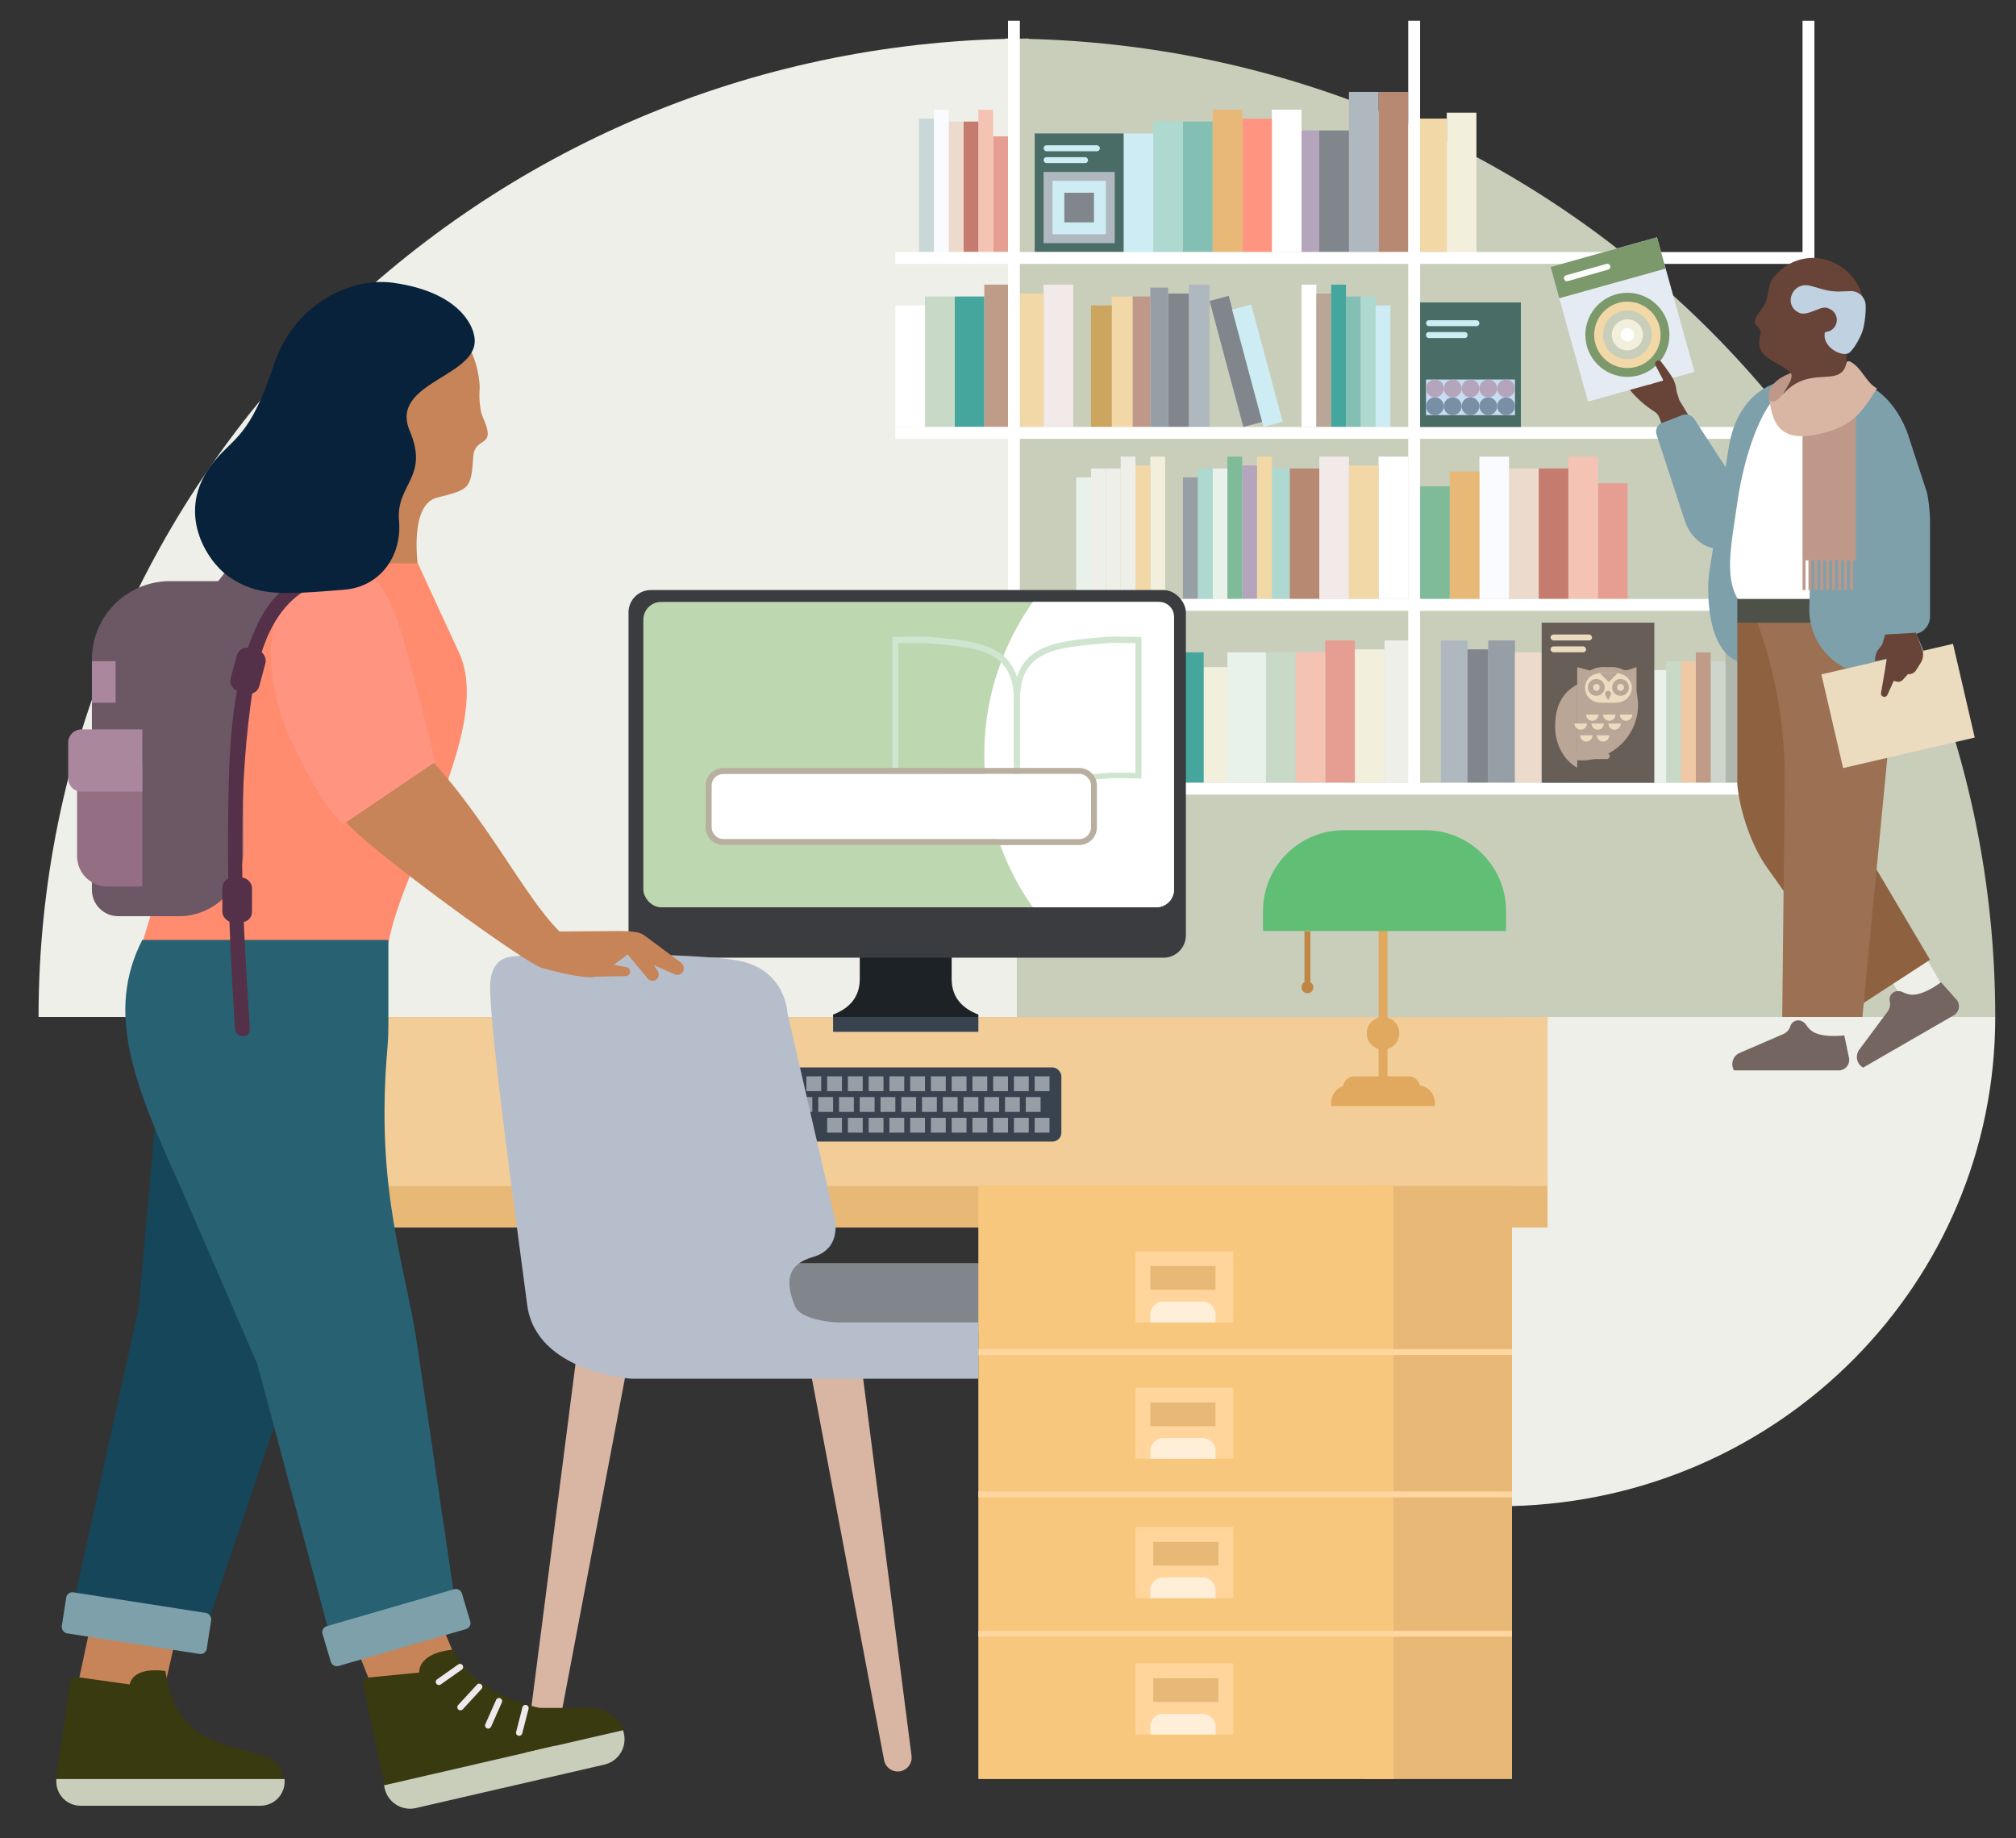<svg id="hero-welcome" xmlns="http://www.w3.org/2000/svg" xmlns:xlink="http://www.w3.org/1999/xlink" width="680" height="620" viewBox="0 0 680 620">
  <rect x="0" y="0" width="680" height="620" fill="#333333" stroke="none"/>
  <defs>
    <clipPath id="clip-path">
      <path d="M628.69,102.44c.11,4.9-.58,7.62-5.67,15.86,0,0-3.55-2.69-6.31-4.71-1.68-1.23-3.06-5.71-2.19-7.59l-6.93,0c.92-3.81,0-7-2.57-9.14l23.63,5.27C628.68,102.32,628.69,102.44,628.69,102.44Z" style="fill: none"/>
    </clipPath>
    <clipPath id="clip-path-2">
      <rect x="606.39" y="95.92" width="19.45" height="24.41" transform="translate(442.51 709.08) rotate(-83.84)" style="fill: none"/>
    </clipPath>
  </defs>
  <path d="M510,508v-.06c90.53-2.33,163-75.28,163-164.94H508V508Z" style="fill: #edefe8"/>
  <path d="M339,13v.12C158,17.78,13,163.69,13,343H343V13.06C341.51,13,340,13,339,13Z" style="fill: #edefe8"/>
  <path d="M347,13v.12c181,4.66,326,150.57,326,329.88H343V13.06C344.49,13,346,13,347,13Z" style="fill: #c9cebb"/>
  <rect x="539" y="163" width="10" height="39" style="fill: #e69e92"/>
  <rect x="529" y="154" width="10" height="48" style="fill: #f4c3b4"/>
  <rect x="519" y="158" width="10" height="44" style="fill: #c57b6e"/>
  <rect x="509" y="158" width="10" height="44" style="fill: #ecdacc"/>
  <rect x="499" y="154" width="10" height="48" style="fill: #fafbfe"/>
  <rect x="489" y="159" width="10" height="43" style="fill: #e8b877"/>
  <rect x="479" y="164" width="10" height="38" style="fill: #7fba99"/>
  <rect x="406" y="225" width="8" height="39" style="fill: #f2f0dc"/>
  <rect x="398" y="220" width="8" height="44" style="fill: #44a69c"/>
  <rect x="390" y="220" width="8" height="44" style="fill: #add9d1"/>
  <rect x="382" y="220" width="8" height="44" style="fill: #cbe7ff"/>
  <rect x="374" y="216" width="8" height="48" style="fill: #fff"/>
  <rect x="366" y="219" width="8" height="45" style="fill: #fff"/>
  <rect x="335" y="46" width="5" height="39" style="fill: #e69e92"/>
  <rect x="330" y="37" width="5" height="48" style="fill: #f4c3b4"/>
  <rect x="325" y="41" width="5" height="44" style="fill: #c57b6e"/>
  <rect x="320" y="41" width="5" height="44" style="fill: #ecdacc"/>
  <rect x="315" y="37" width="5" height="48" style="fill: #fafbfe"/>
  <rect x="310" y="40" width="5" height="45" style="fill: #cad7d8"/>
  <rect x="488" y="38" width="10" height="48" style="fill: #f2f0dc"/>
  <rect x="478" y="40" width="10" height="45" style="fill: #f2d8a7"/>
  <rect x="465" y="31" width="10" height="54" style="fill: #b78972"/>
  <rect x="455" y="31" width="10" height="54" style="fill: #b0b8bf"/>
  <rect x="445" y="44" width="10" height="41" style="fill: #80868c"/>
  <rect x="439" y="44" width="6" height="41" style="fill: #b4a4bc"/>
  <rect x="352" y="96" width="10" height="48" style="fill: #f2e9e9"/>
  <rect x="342" y="99" width="10" height="45" style="fill: #f2d8a7"/>
  <rect x="332" y="96" width="10" height="48" style="fill: #bf9c88"/>
  <rect x="322" y="100" width="10" height="44" style="fill: #44a69c"/>
  <rect x="312" y="100" width="10" height="44" style="fill: #c8d9c7"/>
  <rect x="302" y="103" width="10" height="41" style="fill: #fff"/>
  <rect x="582" y="220" width="5" height="44" style="fill: #b0b7ac"/>
  <rect x="577" y="223" width="5" height="41" style="fill: #ced5ca"/>
  <rect x="572" y="220" width="5" height="44" style="fill: #bf9c88"/>
  <rect x="567" y="223" width="5" height="41" style="fill: #efc9a5"/>
  <rect x="562" y="223" width="5" height="41" style="fill: #c8d9c7"/>
  <rect x="557" y="226" width="5" height="38" style="fill: #e9f2ea"/>
  <rect x="388" y="154" width="5" height="48" style="fill: #f2f0dc"/>
  <rect x="383" y="157" width="5" height="45" style="fill: #f2d8a7"/>
  <rect x="378" y="154" width="5" height="48" style="fill: #edefe8"/>
  <rect x="373" y="158" width="5" height="44" style="fill: #edefe8"/>
  <rect x="368" y="158" width="5" height="44" style="fill: #edefe8"/>
  <rect x="363" y="161" width="5" height="41" style="fill: #e9f2ea"/>
  <rect x="467" y="216" width="10" height="48" style="fill: #edefe8"/>
  <rect x="457" y="219" width="10" height="45" style="fill: #f2f0dc"/>
  <rect x="447" y="216" width="10" height="48" style="fill: #e69e92"/>
  <rect x="437" y="220" width="10" height="44" style="fill: #f4c3b4"/>
  <rect x="427" y="220" width="10" height="44" style="fill: #c8d9c7"/>
  <rect x="414" y="220" width="13" height="44" style="fill: #e9f2ea"/>
  <rect x="429" y="37" width="10" height="48" style="fill: #fff"/>
  <rect x="419" y="40" width="10" height="45" style="fill: #ff9580"/>
  <rect x="409" y="37" width="10" height="48" style="fill: #e8b877"/>
  <rect x="399" y="41" width="10" height="44" style="fill: #84bfb4"/>
  <rect x="389" y="41" width="10" height="44" style="fill: #add9d1"/>
  <rect x="379" y="45" width="10" height="40" style="fill: #ceecf4"/>
  <rect x="439" y="96" width="5" height="48" transform="translate(883 240) rotate(180)" style="fill: #fff"/>
  <rect x="444" y="99" width="5" height="45" transform="translate(893 243) rotate(180)" style="fill: #baa697"/>
  <rect x="449" y="96" width="5" height="48" transform="translate(903 240) rotate(180)" style="fill: #44a69c"/>
  <rect x="454" y="100" width="5" height="44" transform="translate(913 244) rotate(180)" style="fill: #84bfb4"/>
  <rect x="459" y="100" width="5" height="44" transform="translate(923 244) rotate(180)" style="fill: #add9d1"/>
  <rect x="464" y="103" width="5" height="41" transform="translate(933 247) rotate(180)" style="fill: #ceecf4"/>
  <rect x="401" y="96" width="7" height="48" style="fill: #b0b8bf"/>
  <rect x="394" y="99" width="7" height="45" style="fill: #80868c"/>
  <rect x="388" y="97" width="6" height="47" style="fill: #979fa6"/>
  <rect x="382" y="100" width="6" height="44" style="fill: #bf988a"/>
  <rect x="375" y="100" width="7" height="44" style="fill: #f2d8a7"/>
  <rect x="368" y="103" width="7" height="41" style="fill: #cca65e"/>
  <rect x="486" y="216" width="9" height="48" transform="translate(981 480) rotate(180)" style="fill: #b0b8bf"/>
  <rect x="495" y="219" width="7" height="45" transform="translate(997 483) rotate(180)" style="fill: #80868c"/>
  <rect x="502" y="216" width="9" height="48" transform="translate(1013 480) rotate(180)" style="fill: #979fa6"/>
  <rect x="511" y="220" width="12" height="44" transform="translate(1034 484) rotate(180)" style="fill: #ecdacc"/>
  <rect x="521" y="220" width="8" height="44" transform="translate(1050 484) rotate(180)" style="fill: #c8d9c7"/>
  <rect x="528" y="223" width="8" height="41" transform="translate(1064 487) rotate(180)" style="fill: #b0b8bf"/>
  <rect x="465" y="154" width="10" height="48" style="fill: #fff"/>
  <rect x="455" y="157" width="10" height="45" style="fill: #f2d8a7"/>
  <rect x="445" y="154" width="10" height="48" style="fill: #f2e9e9"/>
  <rect x="435" y="158" width="10" height="44" style="fill: #b78972"/>
  <rect x="425" y="158" width="10" height="44" style="fill: #add9d1"/>
  <rect x="415" y="161" width="10" height="41" style="fill: #ceecf4"/>
  <rect x="424" y="154" width="5" height="48" style="fill: #f2d8a7"/>
  <rect x="419" y="157" width="5" height="45" style="fill: #b4a4bc"/>
  <rect x="414" y="154" width="5" height="48" style="fill: #7fba99"/>
  <rect x="409" y="158" width="5" height="44" style="fill: #e9f2ea"/>
  <rect x="404" y="158" width="5" height="44" style="fill: #add9d1"/>
  <rect x="399" y="161" width="5" height="41" style="fill: #979fa6"/>
  <rect x="349" y="45" width="30" height="40" transform="translate(728 130) rotate(180)" style="fill: #496d66"/>
  <rect x="352" y="58" width="24" height="24" style="fill: #b0b8bf"/>
  <rect x="355" y="61" width="18" height="18" style="fill: #ceecf4"/>
  <rect x="359" y="65" width="10" height="10" style="fill: #80868c"/>
  <rect x="352" y="49" width="19" height="2" rx="1" style="fill: #ceecf4"/>
  <rect x="352" y="53" width="15" height="2" rx="1" style="fill: #ceecf4"/>
  <rect x="212" y="135" width="260" height="4" transform="translate(479 -205) rotate(90)" style="fill: #fff"/>
  <rect x="347" y="135" width="260" height="4" transform="translate(614 -340) rotate(90)" style="fill: #fff"/>
  <rect x="480" y="135" width="260" height="4" transform="translate(747 -473) rotate(90)" style="fill: #fff"/>
  <rect x="302" y="85" width="310" height="4" style="fill: #fff"/>
  <rect x="302" y="144" width="310" height="4" style="fill: #fff"/>
  <rect x="302" y="202" width="310" height="4" style="fill: #fff"/>
  <rect x="302" y="264" width="310" height="4" style="fill: #fff"/>
  <rect x="479" y="102" width="34" height="42" style="fill: #496d66"/>
  <rect x="481" y="128" width="30" height="12" style="fill: #c8ddf2"/>
  <circle cx="484" cy="131" r="3" style="fill: #b4a4bc"/>
  <circle cx="490" cy="131" r="3" style="fill: #b4a4bc"/>
  <circle cx="496" cy="131" r="3" style="fill: #b4a4bc"/>
  <circle cx="502" cy="131" r="3" style="fill: #b4a4bc"/>
  <circle cx="508" cy="131" r="3" style="fill: #b4a4bc"/>
  <circle cx="484" cy="137" r="3" style="fill: #788fa5"/>
  <circle cx="490" cy="137" r="3" style="fill: #788fa5"/>
  <circle cx="496" cy="137" r="3" style="fill: #788fa5"/>
  <circle cx="502" cy="137" r="3" style="fill: #788fa5"/>
  <circle cx="508" cy="137" r="3" style="fill: #788fa5"/>
  <rect x="481" y="112" width="14" height="2" rx="0.85" style="fill: #ceecf4"/>
  <rect x="481" y="108" width="18" height="2" rx="0.96" style="fill: #ceecf4"/>
  <rect x="413.58" y="99.89" width="6.67" height="44" transform="translate(-17.34 112.06) rotate(-15)" style="fill: #80868c"/>
  <rect x="420.78" y="102.84" width="6.67" height="41" transform="translate(-17.47 113.97) rotate(-15)" style="fill: #ceecf4"/>
  <rect x="520" y="210" width="38" height="54" style="fill: #665e57"/>
  <rect x="523" y="214" width="14" height="2" rx="1" style="fill: #ebdbbf"/>
  <rect x="523" y="218" width="12" height="2" rx="1" style="fill: #ebdbbf"/>
  <rect x="529" y="254" width="14" height="2" rx="1" style="fill: #baa697"/>
  <path d="M552,232.74V225l-2.84.94a2.57,2.57,0,0,1-1.77-.13A8.74,8.74,0,0,0,543,225h-1.45a8.81,8.81,0,0,0-4.93,1,.78.78,0,0,1-.6.07L532,225v31.4c10.9.81,20.6-7.79,20.53-18.84C552.53,236.26,552,233.09,552,232.74Z" style="fill: #baa697;fill-rule: evenodd"/>
  <path d="M550.44,232c.06-2.66-2.5-5-5.41-5H540c-7.16.2-7.16,9.8,0,10H545c2.94.05,5.51-2.34,5.41-5Z" style="fill: #ebdbbf;fill-rule: evenodd"/>
  <path d="M546.61,234.66a2.83,2.83,0,0,1,0-5.66h0a2.83,2.83,0,0,1,0,5.66Zm0-4a1.13,1.13,0,0,0-1.16,1.18,1.16,1.16,0,1,0,1.16-1.18Zm-8.18,4a2.83,2.83,0,0,1,0-5.66h0a2.83,2.83,0,0,1,0,5.66Zm0-4a1.18,1.18,0,0,0,0,2.35,1.11,1.11,0,0,0,1.13-1.17A1.12,1.12,0,0,0,538.39,230.63Z" style="fill: #baa697"/>
  <path d="M542.41,236.16l.92-1.77a1,1,0,1,0-1.84,0c.45.85.92,1.77.92,1.77Z" style="fill: #baa697;fill-rule: evenodd"/>
  <polygon points="542.63 230.04 545.68 227 539.59 227 542.63 230.04 542.63 230.04" style="fill: #baa697;fill-rule: evenodd"/>
  <path d="M532,230.87c-6.19,3.3-7.46,9-7.45,14.29,0,5.69,2.77,11.13,7.45,13.77V230.87Z" style="fill: #baa697;fill-rule: evenodd"/>
  <path d="M537.06,243.09a2.09,2.09,0,0,0,2.09-2.09H535A2.08,2.08,0,0,0,537.06,243.09Z" style="fill: #ebdbbf"/>
  <path d="M542.81,243.09a2.09,2.09,0,0,0,2.1-2.09h-4.19A2.09,2.09,0,0,0,542.81,243.09Z" style="fill: #ebdbbf"/>
  <path d="M548.47,243.09a2.09,2.09,0,0,0,2.09-2.09h-4.19A2.09,2.09,0,0,0,548.47,243.09Z" style="fill: #ebdbbf"/>
  <path d="M533.19,246.09a2.09,2.09,0,0,0,2.09-2.09h-4.19A2.09,2.09,0,0,0,533.19,246.09Z" style="fill: #ebdbbf"/>
  <path d="M538.94,246.09A2.08,2.08,0,0,0,541,244h-4.18A2.09,2.09,0,0,0,538.94,246.09Z" style="fill: #ebdbbf"/>
  <path d="M544.59,246.09a2.09,2.09,0,0,0,2.1-2.09H542.5A2.09,2.09,0,0,0,544.59,246.09Z" style="fill: #ebdbbf"/>
  <path d="M535.07,250.09a2.08,2.08,0,0,0,2.09-2.09H533A2.08,2.08,0,0,0,535.07,250.09Z" style="fill: #ebdbbf"/>
  <path d="M540.72,250.09a2.08,2.08,0,0,0,2.09-2.09h-4.18A2.08,2.08,0,0,0,540.72,250.09Z" style="fill: #ebdbbf"/>
  <path d="M237.51,450h134a5.55,5.55,0,0,0,4.58-8.61C365.9,426.05,348.9,426,348.7,426H260.3c-.2,0-17.21.05-27.37,15.39A5.55,5.55,0,0,0,237.51,450Z" style="fill: #80868c"/>
  <rect x="93" y="398" width="429" height="16" transform="translate(615 812) rotate(180)" style="fill: #e8b877"/>
  <rect x="94" y="343" width="428" height="57" transform="translate(616 743) rotate(180)" style="fill: #f3cd98"/>
  <rect x="460" y="400" width="50" height="200" style="fill: #e8b877"/>
  <rect x="330" y="400" width="140" height="200" style="fill: #f8c77e"/>
  <rect x="330" y="455" width="180" height="2" style="fill: #ffd69f"/>
  <rect x="330" y="503" width="180" height="2" style="fill: #ffd69f"/>
  <rect x="330" y="550" width="180" height="2" style="fill: #ffd69f"/>
  <rect x="383" y="422" width="33" height="24" style="fill: #ffd59c"/>
  <path d="M392.36,439h13.28a4.36,4.36,0,0,1,4.36,4.36V446a0,0,0,0,1,0,0H388a0,0,0,0,1,0,0v-2.64A4.36,4.36,0,0,1,392.36,439Z" style="fill: #ffeed8"/>
  <rect x="388" y="427" width="22" height="8" style="fill: #e8b877"/>
  <rect x="383" y="468" width="33" height="24" style="fill: #ffd59c"/>
  <path d="M392.36,485h13.28a4.36,4.36,0,0,1,4.36,4.36V492a0,0,0,0,1,0,0H388a0,0,0,0,1,0,0v-2.64A4.36,4.36,0,0,1,392.36,485Z" style="fill: #ffeed8"/>
  <rect x="388" y="473" width="22" height="8" style="fill: #e8b877"/>
  <rect x="383" y="515" width="33" height="24" style="fill: #ffd59c"/>
  <path d="M392.36,532h13.28a4.36,4.36,0,0,1,4.36,4.36V539a0,0,0,0,1,0,0H388a0,0,0,0,1,0,0v-2.64A4.36,4.36,0,0,1,392.36,532Z" style="fill: #ffeed8"/>
  <rect x="389" y="520" width="22" height="8" style="fill: #e8b877"/>
  <rect x="383" y="561" width="33" height="24" style="fill: #ffd59c"/>
  <path d="M392.36,578h13.28a4.36,4.36,0,0,1,4.36,4.36V585a0,0,0,0,1,0,0H388a0,0,0,0,1,0,0v-2.64A4.36,4.36,0,0,1,392.36,578Z" style="fill: #ffeed8"/>
  <rect x="389" y="566" width="22" height="8" style="fill: #e8b877"/>
  <path d="M330,342.17c-5.24-2-9-5.68-9-11.92V322H290v8.25c0,6.24-3.76,9.95-9,11.92V343h49Z" style="fill: #1d2226"/>
  <rect x="212" y="199" width="188" height="124" rx="7.54" style="fill: #3a3c40"/>
  <rect x="217" y="203" width="179" height="103" rx="6" style="fill: #bdd7b0"/>
  <rect x="281" y="343" width="49" height="5" style="fill: #38434f"/>
  <path d="M391,203H348.39a89.11,89.11,0,0,0,0,103H390a6,6,0,0,0,6-6V208.05A5,5,0,0,0,391,203Z" style="fill: #fff"/>
  <path d="M344,282h-2c0-17-11.5-18-28.9-19.45l-.63-.05c-2.54-.22-10.36,0-10.44,0l-1,0V214.79l1,0c.33,0,8-.23,10.67,0l.63,0c17.17,1.46,30.73,2.61,30.73,21.45Zm-35.37-21.44c1.59,0,3.1,0,4,.1l.63.06c13.25,1.12,24.35,2.07,28.73,11.1v-35.4c0-17-11.5-18-28.9-19.45l-.63-.05c-2-.17-7.28-.07-9.47,0v43.73C304.28,260.6,306.53,260.56,308.63,260.56Z" style="fill: #cfe5cf"/>
  <path d="M344,282h-2V236.27c0-18.84,13.56-20,30.73-21.45l.63,0c2.65-.23,10.34,0,10.67,0l1,0v47.74l-1,0c-.08,0-7.9-.22-10.44,0l-.63.05C355.5,264,344,265,344,282Zm33.33-65.17c-1.53,0-3,0-3.8.09l-.63.05c-17.4,1.48-28.9,2.46-28.9,19.45v35.4c4.38-9,15.48-10,28.73-11.1l.63-.06c2.11-.18,7.39-.08,9.64,0V216.9C381.73,216.87,379.43,216.83,377.33,216.83Z" style="fill: #cfe5cf"/>
  <rect x="240" y="261" width="128" height="22" rx="3.96" style="fill: #fff"/>
  <path d="M364,261a4,4,0,0,1,4,4V279a4,4,0,0,1-4,4H244a4,4,0,0,1-4-4V265a4,4,0,0,1,4-4H364m0-2H244a6,6,0,0,0-6,6V279a6,6,0,0,0,6,6H364a6,6,0,0,0,6-6V265a6,6,0,0,0-6-6Z" style="fill: #b9af9f"/>
  <rect x="465" y="300" width="3" height="66" transform="translate(933 666) rotate(180)" style="fill: #e0a95f"/>
  <path d="M426,280h82a0,0,0,0,1,0,0v6.73A27.27,27.27,0,0,1,480.73,314H453.27A27.27,27.27,0,0,1,426,286.73V280A0,0,0,0,1,426,280Z" transform="translate(934 594) rotate(180)" style="fill: #60bf74"/>
  <path d="M449,366h35a0,0,0,0,1,0,0v1.08a5.92,5.92,0,0,1-5.92,5.92H454.92a5.92,5.92,0,0,1-5.92-5.92V366A0,0,0,0,1,449,366Z" transform="translate(933 739) rotate(180)" style="fill: #e0a95f"/>
  <path d="M453,363h26a0,0,0,0,1,0,0v.15a3.85,3.85,0,0,1-3.85,3.85H456.85a3.85,3.85,0,0,1-3.85-3.85V363A0,0,0,0,1,453,363Z" transform="translate(932 730) rotate(180)" style="fill: #e0a95f"/>
  <circle cx="466.5" cy="348.5" r="5.5" style="fill: #e0a95f"/>
  <polygon points="440 332.8 442 333 442 314.2 440 314 440 332.8" style="fill: #bf8743"/>
  <circle cx="441" cy="333" r="2" style="fill: #bf8743"/>
  <rect x="252" y="360" width="106" height="25" rx="3" style="fill: #38434f"/>
  <rect x="349" y="363" width="5" height="5" style="fill: #979fa6"/>
  <rect x="342" y="363" width="5" height="5" style="fill: #979fa6"/>
  <rect x="346" y="370" width="5" height="5" style="fill: #979fa6"/>
  <rect x="339" y="370" width="5" height="5" style="fill: #979fa6"/>
  <rect x="349" y="377" width="5" height="5" style="fill: #979fa6"/>
  <rect x="342" y="377" width="5" height="5" style="fill: #979fa6"/>
  <rect x="335" y="363" width="5" height="5" style="fill: #979fa6"/>
  <rect x="328" y="363" width="5" height="5" style="fill: #979fa6"/>
  <rect x="332" y="370" width="5" height="5" style="fill: #979fa6"/>
  <rect x="325" y="370" width="5" height="5" style="fill: #979fa6"/>
  <rect x="335" y="377" width="5" height="5" style="fill: #979fa6"/>
  <rect x="328" y="377" width="5" height="5" style="fill: #979fa6"/>
  <rect x="321" y="363" width="5" height="5" style="fill: #979fa6"/>
  <rect x="314" y="363" width="5" height="5" style="fill: #979fa6"/>
  <rect x="318" y="370" width="5" height="5" style="fill: #979fa6"/>
  <rect x="311" y="370" width="5" height="5" style="fill: #979fa6"/>
  <rect x="321" y="377" width="5" height="5" style="fill: #979fa6"/>
  <rect x="314" y="377" width="5" height="5" style="fill: #979fa6"/>
  <rect x="307" y="363" width="5" height="5" style="fill: #979fa6"/>
  <rect x="300" y="363" width="5" height="5" style="fill: #979fa6"/>
  <rect x="304" y="370" width="5" height="5" style="fill: #979fa6"/>
  <rect x="297" y="370" width="5" height="5" style="fill: #979fa6"/>
  <rect x="307" y="377" width="5" height="5" style="fill: #979fa6"/>
  <rect x="300" y="377" width="5" height="5" style="fill: #979fa6"/>
  <rect x="293" y="363" width="5" height="5" style="fill: #979fa6"/>
  <rect x="286" y="363" width="5" height="5" style="fill: #979fa6"/>
  <rect x="290" y="370" width="5" height="5" style="fill: #979fa6"/>
  <rect x="283" y="370" width="5" height="5" style="fill: #979fa6"/>
  <rect x="293" y="377" width="5" height="5" style="fill: #979fa6"/>
  <rect x="286" y="377" width="5" height="5" style="fill: #979fa6"/>
  <rect x="279" y="363" width="5" height="5" style="fill: #979fa6"/>
  <rect x="272" y="363" width="5" height="5" style="fill: #979fa6"/>
  <rect x="276" y="370" width="5" height="5" style="fill: #979fa6"/>
  <rect x="269" y="370" width="5" height="5" style="fill: #979fa6"/>
  <rect x="279" y="377" width="5" height="5" style="fill: #979fa6"/>
  <rect x="272" y="377" width="5" height="5" style="fill: #38434f"/>
  <rect x="265" y="363" width="5" height="5" style="fill: #979fa6"/>
  <rect x="258" y="363" width="5" height="5" style="fill: #979fa6"/>
  <rect x="262" y="370" width="5" height="5" style="fill: #979fa6"/>
  <rect x="255" y="370" width="5" height="5" style="fill: #979fa6"/>
  <rect x="265" y="377" width="5" height="5" style="fill: #38434f"/>
  <rect x="258" y="377" width="5" height="5" style="fill: #38434f"/>
  <rect x="638.54" y="318.37" width="13.95" height="22.71" transform="translate(-78.38 366.94) rotate(-30)" style="fill: #edefe8"/>
  <path d="M659,342.43l-30.57,17.64h0a4.14,4.14,0,0,1-1.29-6.07l9.55-12.83a4.27,4.27,0,0,0,.74-3.49h0a2.79,2.79,0,0,1,2.79-3.42,3.79,3.79,0,0,1,1.53.32,8.39,8.39,0,0,0,2.7.87c4.25.48,10.25-4.18,10.25-4.18l5.16,5.77a3.5,3.5,0,0,1,.65,3.63h0A3.51,3.51,0,0,1,659,342.43Z" style="fill: #746560"/>
  <rect x="608" y="332" width="14" height="23" style="fill: #edefe8"/>
  <path d="M620.19,361h-35.3a4.13,4.13,0,0,1,1.92-5.9l14.68-6.34a4.24,4.24,0,0,0,2.39-2.66h0a2.81,2.81,0,0,1,4.2-1.52,3.66,3.66,0,0,1,1.09,1,8.24,8.24,0,0,0,1.91,2.1c3.44,2.55,11,1.51,11,1.51l1.59,7.57a3.51,3.51,0,0,1-1.25,3.47h0A3.52,3.52,0,0,1,620.19,361Z" style="fill: #746560"/>
  <path d="M548,123.32c.8-.14,1.58,1.05,1.58,1.05,2.17,3.22,3.8,4.4,5.81,5.06l-.36.74-7.72-3.74Z" style="fill: #d69264"/>
  <path d="M581.81,162.5,569.47,140l-3.1-5.17c-1.34-5.72-4.58-6.26-5.81-7.38a40.1,40.1,0,0,0-5.56-3.86,1.13,1.13,0,0,0-1.53.27h0a1.14,1.14,0,0,0,.23,1.6l3.76,2.63a1.1,1.1,0,0,1-1.25,1.51c-4.94-1-7.67-5.31-8.51-6.89a.87.87,0,0,0-1-.43h0a.85.85,0,0,0-.63,1.09l.18.62,0,0a1.08,1.08,0,0,0-.48,1.43,34.62,34.62,0,0,0,12.26,13.39,4.15,4.15,0,0,1,1.7,2.11l.44,1.26s6.38,18.31,11.36,28.26c5.92,11.81,12.88,13,12.88,13,7.82-1.23,3.94-9.19,1.5-13.59Z" style="fill: #684337"/>
  <rect x="528.64" y="84.14" width="37.26" height="47.11" transform="translate(-8.82 150.89) rotate(-15.57)" style="fill: #e4ebf2"/>
  <rect x="523.79" y="84.8" width="37.26" height="10.94" transform="translate(-4.32 148.95) rotate(-15.57)" style="fill: #7c996b"/>
  <circle cx="548.92" cy="112.93" r="14.18" style="fill: #7c996b"/>
  <circle cx="548.92" cy="112.93" r="11.2" style="fill: #f2d8a7"/>
  <circle cx="548.92" cy="112.93" r="8.22" style="fill: #c9cebb"/>
  <circle cx="548.92" cy="112.93" r="5.24" style="fill: #f2f0dc"/>
  <circle cx="548.92" cy="112.93" r="2.26" style="fill: #fff"/>
  <path d="M528.68,94.81a1,1,0,0,1-.3-2L541.88,89a1,1,0,0,1,1.24.69,1,1,0,0,1-.69,1.23l-13.5,3.87A1.09,1.09,0,0,1,528.68,94.81Z" style="fill: #fff"/>
  <path d="M565.67,132.91c-.47-3-.31-2.61-1.07-4.57-.6-1.54-3.61-5.44-4.28-6.32a1.14,1.14,0,0,0-1.54-.26h0a1.14,1.14,0,0,0-.3,1.59l2.43,4.65c.53,2.29-1.57,2.57-2.31,2.5l2.57,2.74Z" style="fill: #684337"/>
  <polygon points="572.66 165 615.65 165.55 614.61 184.19 604.66 187.99 577.75 184.88 572.66 165" style="fill: #750d37"/>
  <path d="M561.15,142.43l6.26-2.42a3.4,3.4,0,0,1,4.1,1.32l17.63,27.18-2,16.75-5.64-.16c-6.91.71-11.49-4.53-13.12-9.17l-9.62-29.36A3.22,3.22,0,0,1,561.15,142.43Z" style="fill: #7ea0aa;fill-rule: evenodd"/>
  <path d="M605.45,138.14l1.78-9.88c-6.23-1-21.12,2.54-24.23,23.24l-6.33,40.67c-1,5.37-1.67,28.66,11.33,31.5L598.33,225,600,210.6Z" style="fill: #7ea0aa;fill-rule: evenodd"/>
  <path d="M586,209.65v55c.88,9.34,5,21,10.06,28l32.45,45.67L651,323.69l-32-54,.66-59.66Z" style="fill: #8e6140;fill-rule: evenodd"/>
  <path d="M592.49,209l1.25,3.69a155.72,155.72,0,0,1,8.26,51L601.15,343H628.2l12.86-134Z" style="fill: #9b7053;fill-rule: evenodd"/>
  <path d="M625,114.72a16.94,16.94,0,0,0,3.17-6.14v0C632,95,617.52,82.62,604.63,88.49a17.11,17.11,0,0,0-6.77,5.57c-1.51,2.22-1.29,5.49-2.27,7.78-.91,2.13-3.22,4.57-3.6,6-.69,2.24,2.66,2.55,1.74,5.11-2.08,8.07,5.18,8.11,10.35,12.89,1.3,1.62-4.14,9.32-4.14,9.32l5.36,2.24,18.63-6.21c-2.09-5-.76-3.58-1.13-8-.26-3.23.15-5.93,2.1-8.3h0Z" style="fill: #684337"/>
  <path d="M587.1,203l36.9-.29,8.17-36.5,5.59-1.05A66.15,66.15,0,0,0,639,147.27c-.26-3.84-.42-6.65-2.3-9.07-3.13-4-9.44-9.63-13.79-11.26-6.56,5.76-18.82,8.94-22.94,5.94-6.22,5.31-11.75,21.06-14,36.83-2,14-4.25,24.22,0,32Z" style="fill: #fff"/>
  <rect x="586" y="202" width="38" height="8" style="fill: #4e5147"/>
  <path d="M638.24,141.33,623.12,127,619,132.09c-5,9.09-7.94,45-7.94,45L610.28,205a22.14,22.14,0,0,0,17.46,22.22l20-1.53Z" style="fill: #7ea0aa"/>
  <path d="M645,213.93a6,6,0,0,0,6-6.11V176.38a53.21,53.21,0,0,0-1-10.16l-6.36-19.45c-1.2-3.71-5.19-12.56-13.1-16.61l-7.75-2.69-2.11,5.06c-2.38,6.92,2,20.05,4.47,26.23,1.77,4.36,7.87,17.14,7.87,17.14l-.47,38.1Z" style="fill: #7ea0aa"/>
  <polygon points="658.75 217.14 614.35 227.44 621.68 259.05 666.08 248.75 658.75 217.14 658.75 217.14" style="fill: #ebdbbf;fill-rule: evenodd"/>
  <path d="M635.87,214,635,217c-.48,1.27-1.46,1.69-2.09,3.26a6.63,6.63,0,0,0-.44,2.75l3.91-.87-.56,3.77-1.35,7.78a1.14,1.14,0,0,0,.91,1.31h0a1.15,1.15,0,0,0,1.23-.6l2.15-4.78,1,.26a2.15,2.15,0,0,0,2.12-.66l1.67-1.87a2.82,2.82,0,0,0,2.75-1.31l1.53-2.44a5.53,5.53,0,0,0,.71-4.12l-2.29-6.09Z" style="fill: #684337"/>
  <path d="M623.87,98.19a5,5,0,0,1,5.43,5,32.16,32.16,0,0,1-.71,7.11c-.66,3.31-3.62,7.89-4.92,8.73-2.41,1.58-9.61-2.27-8-7.31.78-2.45,2.07-1.74,2.07-4.2,0-8.1-6.94-.3-10.8-2-5.56-2.45-2.52-10.54,3.43-9.18,3.8.87,6.08,2.2,11.08,1.94Z" style="fill: #c0d1e2"/>
  <path d="M611.42,107.47a4.08,4.08,0,1,0,4.5-3.62,4.08,4.08,0,0,0-4.5,3.62" style="fill: #684337"/>
  <path d="M617.54,136H626a0,0,0,0,1,0,0v53a0,0,0,0,1,0,0H608a0,0,0,0,1,0,0V145.54A9.54,9.54,0,0,1,617.54,136Z" style="fill: #bf988a"/>
  <rect x="624" y="189" width="1" height="10" style="fill: #bf988a"/>
  <rect x="622" y="189" width="1" height="10" style="fill: #bf988a"/>
  <rect x="620" y="189" width="1" height="10" style="fill: #bf988a"/>
  <rect x="618" y="189" width="1" height="10" style="fill: #bf988a"/>
  <rect x="616" y="189" width="1" height="10" style="fill: #bf988a"/>
  <rect x="614" y="189" width="1" height="10" style="fill: #bf988a"/>
  <rect x="612" y="189" width="1" height="10" style="fill: #bf988a"/>
  <rect x="610" y="189" width="1" height="10" style="fill: #bf988a"/>
  <rect x="608" y="189" width="1" height="10" style="fill: #bf988a"/>
  <path d="M603.05,129.94c-1.19,1.78-4,6.06-.69,7.67,2.66,1.28,6.9.28,13.11-2.49,6.81-3,7.24-9,7.24-9l-4.14,15.19s-10.35,2.07-16.56-1c-1.82-.91-4.44-3-5.17-5.17a5.34,5.34,0,0,1,1-5.18,11,11,0,0,1,3.11-2.67,17.8,17.8,0,0,1,3.1-1.47S605.12,126.84,603.05,129.94Z" style="fill: #bf988a"/>
  <path d="M623.93,121.91c-.46-.21-1-.1-1.08.4-1.8,8.4-10.81,1.44-19.43,8.69-2.87,2.41-4.1,5.38-6.58,4.12,1,6.21,2.54,13.95,15.26,11.54,12.12-2.29,15.36-6.64,21-15.68C629.37,129.07,627.89,123.73,623.93,121.91Z" style="fill: #d9b6a3"/>
  <path d="M194.12,460l-17,132.16a4.69,4.69,0,0,0,4.65,5.29h0a4.69,4.69,0,0,0,4.61-3.82L211.7,460Z" style="fill: #d9b6a3"/>
  <path d="M290.51,460l16.95,132.17a4.68,4.68,0,0,1-4.65,5.28h0a4.68,4.68,0,0,1-4.6-3.82L272.92,460Z" style="fill: #d9b6a3"/>
  <path d="M281.07,408.85s4.19,11.9-6.85,15.09c-8.13,2.35-9.73,7.39-6.16,16.42,2.08,5.26,14.38,5.64,14.38,5.64H330v19H213.06s-32.25-2.07-35.24-24.91c-4.17-31.84-11.93-87.75-12.5-105.93-.14-4.48.59-10.79,7.33-11.56,14.42-1.64,60.21-1.05,75.09,1.15,17.33,2.56,17.86,17.85,17.86,17.85Z" style="fill: #b5beca;fill-rule: evenodd"/>
  <polygon points="60.09 549 30.36 549 24.57 576 53.91 576 60.09 549" style="fill: #c68458"/>
  <path d="M18.85,600h76.5a8,8,0,0,0-5.57-7.65c-14.8-4.63-30.18-4.48-34-28.79-11.51-1.49-12,4.54-12,4.54L26,565.61a2,2,0,0,0-2.25,1.69L18.85,600Z" style="fill: #393a10"/>
  <path d="M19,600H96a0,0,0,0,1,0,0v.86A8.14,8.14,0,0,1,87.86,609H27.14A8.14,8.14,0,0,1,19,600.86V600a0,0,0,0,1,0,0Z" style="fill: #c9cebb"/>
  <polygon points="22.78 550 66.78 557 107.78 436 126.78 317 57.78 318 46.78 441 22.78 550" style="fill: #164659;fill-rule: evenodd"/>
  <path d="M164.51,146.54c0-3.19-1.85-5.47-2.32-8a28.64,28.64,0,0,1-.38-7.73A32,32,0,0,0,98,128.53a31.57,31.57,0,0,0,3.59,17.85h0l.18.33.07.12c9.36,17.54,15.11,23.08-2.07,40.52l15.86,42.93,26.32-31.75s-1.74-9.63-1.39-17c.29-6.3,1.91-12.46,6.91-13.71,10.75-2.69,11.42-3,12.12-13.28.14-5.8,4.62-4.63,4.93-8" style="fill: #c68458"/>
  <path d="M48,318l15.78-52c3.09-33.5,6-71.66,28.13-84.32,4.06-2.33,17.43-6.2,17.43-6.2L123,190h18s-1.1-2.06,13.8,30C166.49,245.18,136,291,131,318H48Z" style="fill: #ff8c6f;fill-rule: evenodd"/>
  <polygon points="146.79 542.83 117.78 549.5 125.15 568.1 156.42 565.7 146.79 542.83" style="fill: #c68458"/>
  <path d="M129.77,602.22l80.47-18.86h0c-.49-2.11-3-4.23-5-5.65a9.44,9.44,0,0,0-5.41-1.71H182s-22.75-4.33-29-19.66c-12.46,1.27-11.57,7.75-11.57,7.75l-17.2,1.69a2,2,0,0,0-1.76,2.41l7.3,34Z" style="fill: #393a10"/>
  <path d="M148.05,568.3a1.06,1.06,0,0,1-.61-1.93l7.1-5a1.06,1.06,0,1,1,1.21,1.74l-7.09,5A1.07,1.07,0,0,1,148.05,568.3Z" style="fill: #efe8ec"/>
  <path d="M164.67,583a1.08,1.08,0,0,1-.43-.1,1.05,1.05,0,0,1-.54-1.4l3.67-8.27a1.07,1.07,0,0,1,1.95.86l-3.68,8.27A1.07,1.07,0,0,1,164.67,583Z" style="fill: #efe8ec"/>
  <path d="M175.12,585.41l-.27,0a1.07,1.07,0,0,1-.76-1.3l2.13-8.3a1.06,1.06,0,1,1,2.06.53l-2.13,8.3A1.07,1.07,0,0,1,175.12,585.41Z" style="fill: #efe8ec"/>
  <path d="M155.31,576.83a1.07,1.07,0,0,1-.72-.28,1.06,1.06,0,0,1-.06-1.5l6.33-6.87a1.06,1.06,0,0,1,1.56,1.44l-6.33,6.87A1.06,1.06,0,0,1,155.31,576.83Z" style="fill: #efe8ec"/>
  <path d="M129.61,592.69h82.76a0,0,0,0,1,0,0v1.11a8.77,8.77,0,0,1-8.77,8.77H138.37a8.77,8.77,0,0,1-8.77-8.77v-1.11A0,0,0,0,1,129.61,592.69Z" transform="translate(-129.89 53.69) rotate(-12.98)" style="fill: #c9cebb"/>
  <path d="M97,196H57.36A26.36,26.36,0,0,0,31,222.36v77.75A8.89,8.89,0,0,0,39.89,309H60.37A21.62,21.62,0,0,0,82,287.37V229Z" style="fill: #6c5865"/>
  <rect x="31" y="223" width="8" height="14" style="fill: #aa879d"/>
  <path d="M36.3,299H48V258H26v30.7A10.3,10.3,0,0,0,36.3,299Z" style="fill: #946e83"/>
  <path d="M27.49,267H48V246H27.49A4.49,4.49,0,0,0,23,250.49v12A4.49,4.49,0,0,0,27.49,267Z" style="fill: #aa879d"/>
  <polygon points="69.67 201 80.67 187 101.67 191 86.67 205 69.67 201" style="fill: #6c5865"/>
  <path d="M48,317c-12.33,24.1-3.22,48,12.78,83l26,60,27,101,41-12-14-95c-3.91-27.37-14.3-51.87-10.1-100.58.23-2.56.32-5.13.32-7.7V317Z" style="fill: #286172;fill-rule: evenodd"/>
  <path d="M229.86,324.77l-12.51-9.29c-1.57-1.11-3.55-1.45-8.62-1.48l-20,.15c-12-11.74-26-40.74-47-61.74,0,0-10-32-16-50,.08.26-32,10-32,10s17,59,24,66c12.16,12.16,59.68,46.48,65,48,6,1.7,15.37,3.83,18.07,3l10.35-.22a1.53,1.53,0,0,0,1.11-.65,1.51,1.51,0,0,0-.94-2.34c-1.29-.25-2.91-.57-4.29-.81l4.67-3.5,6.8,8.13a2.11,2.11,0,0,0,3,.22,2.2,2.2,0,0,0,.3-2.83l-1.26-1.91,7,3.07a2.19,2.19,0,0,0,2.21-3.76Z" style="fill: #c68458"/>
  <path d="M133.78,208.72c4.15,11.08,13,48.28,13,48.28l-31,21s-7-5-18-29.28c-9.16-20.2-9.57-45.93,6-53C115.77,190.28,124.78,184.72,133.78,208.72Z" style="fill: #ff9580"/>
  <path d="M157.17,549.44l-42.95,12.42a2.12,2.12,0,0,1-2.63-1.42l-2.81-9.39a2.1,2.1,0,0,1,1.44-2.6L153.17,536a2.14,2.14,0,0,1,2.64,1.42l2.8,9.4A2.09,2.09,0,0,1,157.17,549.44Z" style="fill: #7ea0aa;fill-rule: evenodd"/>
  <rect x="21.26" y="540.42" width="49.49" height="14" rx="2.12" transform="translate(84.61 -0.57) rotate(8.83)" style="fill: #7ea0aa"/>
  <path d="M112.11,190.59c-11.64,2.29-20.31,9.35-25.33,20.09-9.33,20-9.56,44.38-9.84,66-.31,23.47.83,46.95,2.34,70.36.2,3.2,5.21,3.22,5,0-2.2-34.18-4.39-69.14-.51-103.28,1.6-14,4.1-31.87,15.34-41.81,4-3.59,9.09-5.47,14.33-6.5,3.16-.62,1.82-5.44-1.33-4.82Z" style="fill: #543049"/>
  <rect x="75" y="296" width="10" height="15" rx="3.44" style="fill: #543049"/>
  <rect x="78.67" y="218.73" width="10" height="15" rx="3.44" transform="translate(61.4 -13.95) rotate(15)" style="fill: #543049"/>
  <path d="M159.85,112.83c3.6,14.24-28.87,15.5-21.65,32.47,6.7,15.74-4.76,18-3.61,30.41,1,11.08-5.71,22.16-18.59,23.19-20.9,1.67-29.34,2.32-39.13-4.64-6.62-4.71-18.55-21.65-4.64-38.65,6.69-8.18,12.12-8.25,20.1-32.47,6.88-20.84,26.13-29.77,40.37-27.76C157.79,98.92,159.85,112.83,159.85,112.83Z" style="fill: #09223b;fill-rule: evenodd"/>
</svg>
